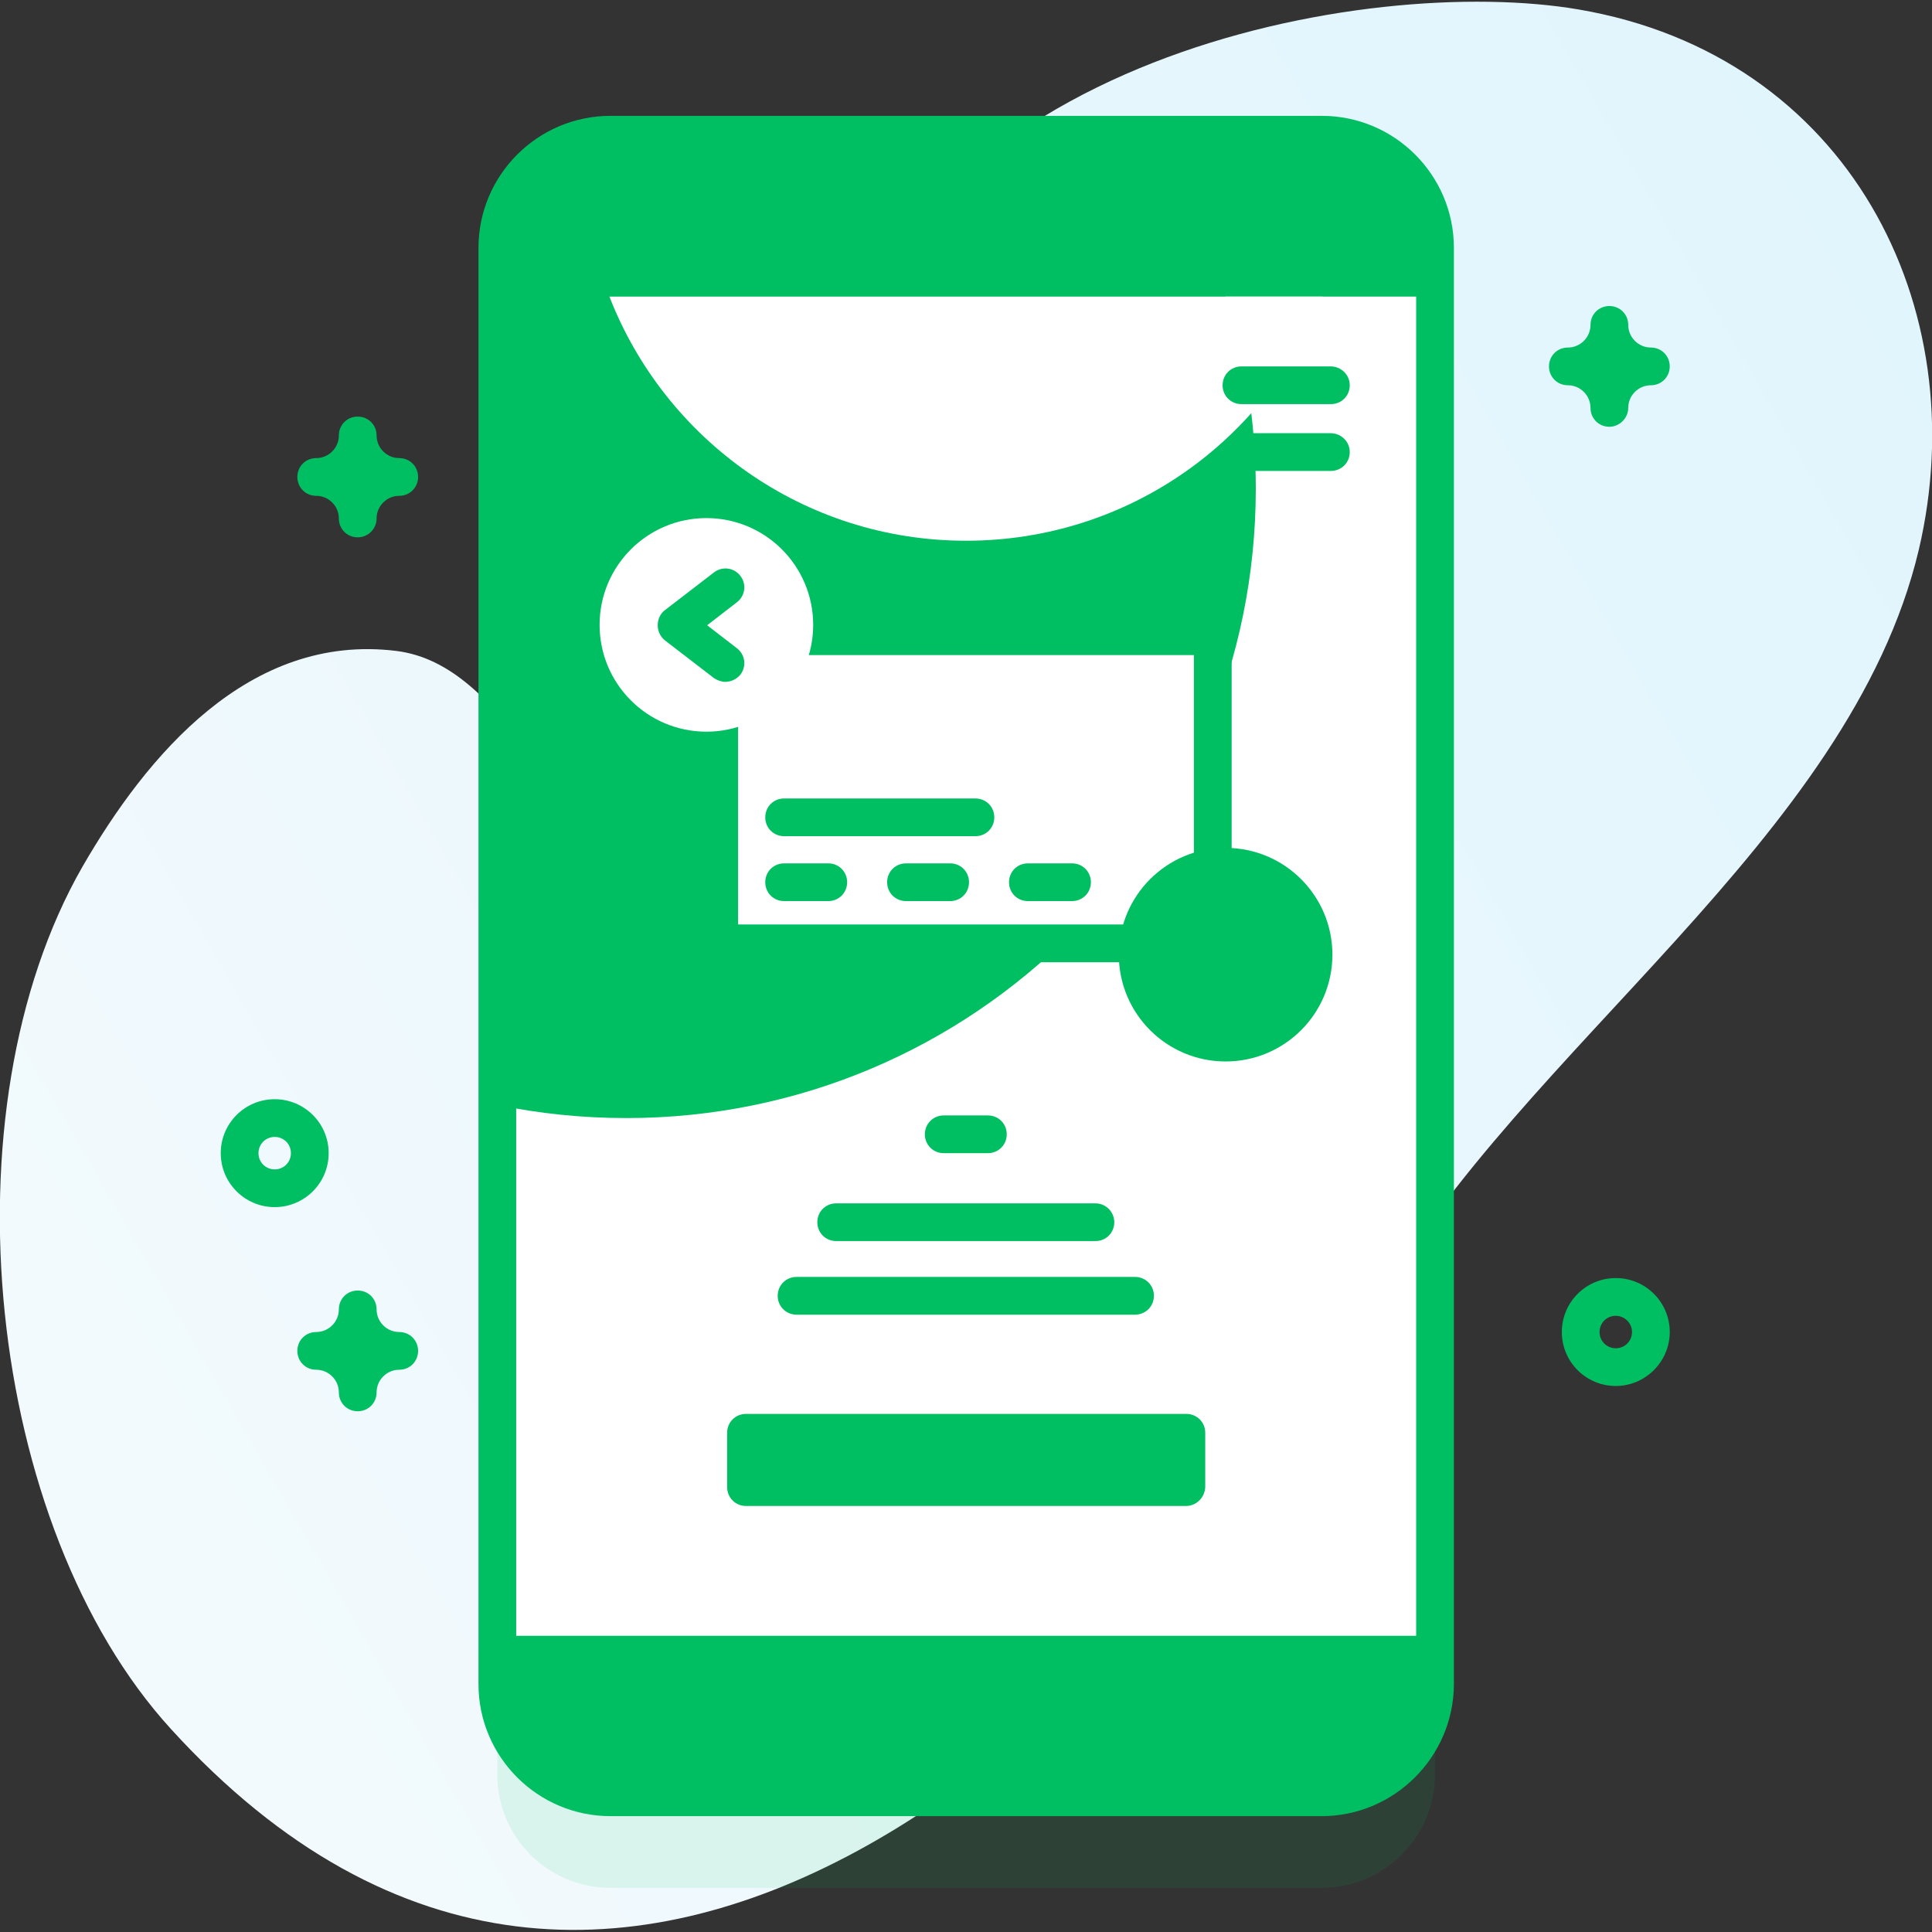 <?xml version="1.0"?>
<svg xmlns="http://www.w3.org/2000/svg" xmlns:xlink="http://www.w3.org/1999/xlink" xmlns:svgjs="http://svgjs.com/svgjs" version="1.1" width="512" height="512" x="0" y="0" viewBox="0 0 512 512" style="enable-background:new 0 0 512 512" xml:space="preserve" class=""><rect x="0" y="0" width="512" height="512" fill="#333333" stroke="none"/><g><linearGradient xmlns="http://www.w3.org/2000/svg" id="SVGID_1_" gradientTransform="matrix(1 0 0 -1 0 513.276)" gradientUnits="userSpaceOnUse" x1="8.753" x2="524.203" y1="112.115" y2="409.709"><stop stop-opacity="1" stop-color="#f3fafd" offset="0"/><stop stop-opacity="1" stop-color="#e1f5fd" offset="1"/></linearGradient><g xmlns="http://www.w3.org/2000/svg"><path d="m418.3 2.5c-55.7-9.5-178.3 12.2-200 105-14.4 61.7-14 112.1-50.4 113-21.7.6-33-44.3-62.9-48-39-4.8-66.1 27.7-83.1 57.1-37.2 64.8-25.6 174.9 23.4 228.6 118.5 130.1 259.2-6 319.4-112.3 38.6-68.2 125.6-123.4 143.8-200.2 15.1-64.3-18.6-131-90.2-143.2z" fill="url(#SVGID_1_)" data-original="url(#SVGID_1_)" style=""/><g><g><g><path d="m350.2 500.3h-188.4c-16.6 0-30-13.4-30-30v-380.6c0-16.6 13.4-30 30-30h188.5c16.6 0 30 13.4 30 30v380.7c-.1 16.5-13.5 29.9-30.1 29.9z" fill="#00bf63" opacity=".1" data-original="#2626bc" style="" class=""/><path d="m350.2 476.3h-188.4c-16.6 0-30-13.4-30-30v-380.6c0-16.6 13.4-30 30-30h188.5c16.6 0 30 13.4 30 30v380.7c-.1 16.5-13.5 29.9-30.1 29.9z" fill="#00bf63" data-original="#6583fe" style="" class=""/><path d="m131.8 78.6h248.5v354.9h-248.5z" fill="#ffffff" data-original="#ffffff" style="" class=""/><path d="m332.8 129.5c0 92.1-74.7 166.8-166.8 166.8-11.8 0-23.2-1.2-34.3-3.5v-215.2h192.8c5.4 16.3 8.3 33.8 8.3 51.9z" fill="#00bf63" data-original="#6583fe" style="" class=""/><path d="m350.2 481.3h-188.4c-19.3 0-35-15.7-35-35v-380.6c0-19.3 15.7-35 35-35h188.5c19.3 0 35 15.7 35 35v380.7c-.1 19.2-15.8 34.9-35.1 34.9zm-188.4-440.6c-13.8 0-25 11.2-25 25v380.7c0 13.8 11.2 25 25 25h188.5c13.8 0 25-11.2 25-25v-380.7c0-13.8-11.2-25-25-25-.1 0-188.5 0-188.5 0z" fill="#00bf63" data-original="#2626bc" style="" class=""/><g><path d="m273.5 63h-35c-2.8 0-5-2.2-5-5s2.2-5 5-5h35c2.8 0 5 2.2 5 5s-2.3 5-5 5z" fill="#00bf63" data-original="#2626bc" style="" class=""/></g><circle cx="296.8" cy="58" fill="#00bf63" r="5" data-original="#2626bc" style="" class=""/></g><path d="m314.3 399.1h-116.6c-2.8 0-5-2.2-5-5v-14.4c0-2.8 2.2-5 5-5h116.7c2.8 0 5 2.2 5 5v14.4c-.1 2.7-2.3 5-5.1 5z" fill="#00bf63" data-original="#6583fe" style="" class=""/><path d="m350.5 78.6c-14.6 37.9-51.4 64.7-94.5 64.7s-79.8-26.9-94.5-64.7z" fill="#ffffff" data-original="#ffffff" style="" class=""/><g><g><path d="m321.4 173.7v71.3c0 2.8-2.2 5-5 5h-120.8c-2.8 0-5-2.2-5-5v-71.3c0-2.8 2.2-5 5-5h120.8c2.7 0 5 2.2 5 5z" fill="#ffffff" data-original="#ffffff" style="" class=""/><g><path d="m316.4 255h-120.8c-5.5 0-10-4.5-10-10v-71.3c0-5.5 4.5-10 10-10h120.8c5.5 0 10 4.5 10 10v71.3c0 5.5-4.5 10-10 10zm0-81.4h-120.8v71.4h120.8z" fill="#00bf63" data-original="#2626bc" style="" class=""/></g><g fill="#2626bc"><path d="m219.5 228.8h-11.7c-2.8 0-5 2.2-5 5s2.2 5 5 5h11.7c2.8 0 5-2.2 5-5s-2.2-5-5-5z" fill="#00bf63" data-original="#2626bc" style="" class=""/><path d="m258.5 211.6h-50.7c-2.8 0-5 2.2-5 5s2.2 5 5 5h50.7c2.8 0 5-2.2 5-5s-2.2-5-5-5z" fill="#00bf63" data-original="#2626bc" style="" class=""/><path d="m251.8 228.8h-11.7c-2.8 0-5 2.2-5 5s2.2 5 5 5h11.7c2.8 0 5-2.2 5-5s-2.2-5-5-5z" fill="#00bf63" data-original="#2626bc" style="" class=""/><path d="m284.1 228.8h-11.7c-2.8 0-5 2.2-5 5s2.2 5 5 5h11.7c2.8 0 5-2.2 5-5s-2.2-5-5-5z" fill="#00bf63" data-original="#2626bc" style="" class=""/></g></g><g><g><g><ellipse cx="324.8" cy="253" fill="#00bf63" rx="28.3" ry="28.3" data-original="#6583fe" style="" class=""/><g><path d="m319.8 268c-1.5 0-3-.7-4-1.9-1.7-2.2-1.3-5.3.9-7l7.9-6.1-7.9-6.1c-2.2-1.7-2.6-4.8-.9-7s4.8-2.6 7-.9l13 10c1.2.9 2 2.4 2 4s-.7 3-2 4l-13 10c-.9.7-2 1-3 1z" fill="#00bf63" data-original="#2626bc" style="" class=""/></g></g></g><g><g><ellipse cx="187.2" cy="165.6" fill="#ffffff" rx="28.3" ry="28.3" data-original="#ffffff" style="" class=""/><g><path d="m192.2 180.7c1.5 0 3-.7 4-1.9 1.7-2.2 1.3-5.3-.9-7l-7.9-6.1 7.9-6.1c2.2-1.7 2.6-4.8.9-7s-4.8-2.6-7-.9l-13 10c-1.2.9-1.9 2.4-1.9 4s.7 3 1.9 4l13 10c.9.6 2 1 3 1z" fill="#00bf63" data-original="#2626bc" style="" class=""/></g></g></g></g></g><g fill="#2626bc"><g><path d="m352.6 114.8h-23.6c-2.8 0-5 2.2-5 5s2.2 5 5 5h23.7c2.8 0 5-2.2 5-5s-2.3-5-5.1-5z" fill="#00bf63" data-original="#000000" style="" class=""/><path d="m352.6 97.1h-23.6c-2.8 0-5 2.2-5 5s2.2 5 5 5h23.7c2.8 0 5-2.2 5-5s-2.3-5-5.1-5z" fill="#00bf63" data-original="#000000" style="" class=""/></g><g><path d="m300.8 338.4h-89.7c-2.8 0-5 2.2-5 5s2.2 5 5 5h89.7c2.8 0 5-2.2 5-5s-2.2-5-5-5z" fill="#00bf63" data-original="#000000" style="" class=""/><path d="m290.3 318.9h-68.7c-2.8 0-5 2.2-5 5s2.2 5 5 5h68.7c2.8 0 5-2.2 5-5 0-2.7-2.2-5-5-5z" fill="#00bf63" data-original="#000000" style="" class=""/><path d="m261.8 295.6h-11.7c-2.8 0-5 2.2-5 5s2.2 5 5 5h11.7c2.8 0 5-2.2 5-5s-2.2-5-5-5z" fill="#00bf63" data-original="#000000" style="" class=""/></g></g></g><g fill="#6583fe"><path d="m72.8 319.9c-7.9 0-14.3-6.4-14.3-14.3s6.4-14.3 14.3-14.3 14.3 6.4 14.3 14.3-6.4 14.3-14.3 14.3zm0-18.6c-2.4 0-4.3 1.9-4.3 4.3s1.9 4.3 4.3 4.3 4.3-1.9 4.3-4.3-1.9-4.3-4.3-4.3z" fill="#00bf63" data-original="#6583fe" style="" class=""/><path d="m428.2 367.3c-7.9 0-14.3-6.4-14.3-14.3s6.4-14.3 14.3-14.3 14.3 6.4 14.3 14.3-6.5 14.3-14.3 14.3zm0-18.6c-2.4 0-4.3 1.9-4.3 4.3s1.9 4.3 4.3 4.3 4.3-1.9 4.3-4.3-2-4.3-4.3-4.3z" fill="#00bf63" data-original="#6583fe" style="" class=""/><path d="m94.8 142.4c-2.8 0-5-2.2-5-5 0-3.3-2.7-6-6-6-2.8 0-5-2.2-5-5s2.2-5 5-5c3.3 0 6-2.7 6-6 0-2.8 2.2-5 5-5s5 2.2 5 5c0 3.3 2.7 6 6 6 2.8 0 5 2.2 5 5s-2.2 5-5 5c-3.3 0-6 2.7-6 6 0 2.7-2.2 5-5 5z" fill="#00bf63" data-original="#6583fe" style="" class=""/><path d="m426.5 113.1c-2.8 0-5-2.2-5-5 0-3.3-2.7-6-6-6-2.8 0-5-2.2-5-5s2.2-5 5-5c3.3 0 6-2.7 6-6 0-2.8 2.2-5 5-5s5 2.2 5 5c0 3.3 2.7 6 6 6 2.8 0 5 2.2 5 5s-2.2 5-5 5c-3.3 0-6 2.7-6 6 0 2.7-2.3 5-5 5z" fill="#00bf63" data-original="#6583fe" style="" class=""/><path d="m94.8 374c-2.8 0-5-2.2-5-5 0-3.3-2.7-6-6-6-2.8 0-5-2.2-5-5s2.2-5 5-5c3.3 0 6-2.7 6-6 0-2.8 2.2-5 5-5s5 2.2 5 5c0 3.3 2.7 6 6 6 2.8 0 5 2.2 5 5s-2.2 5-5 5c-3.3 0-6 2.7-6 6 0 2.8-2.2 5-5 5z" fill="#00bf63" data-original="#6583fe" style="" class=""/></g></g></g></g></svg>
